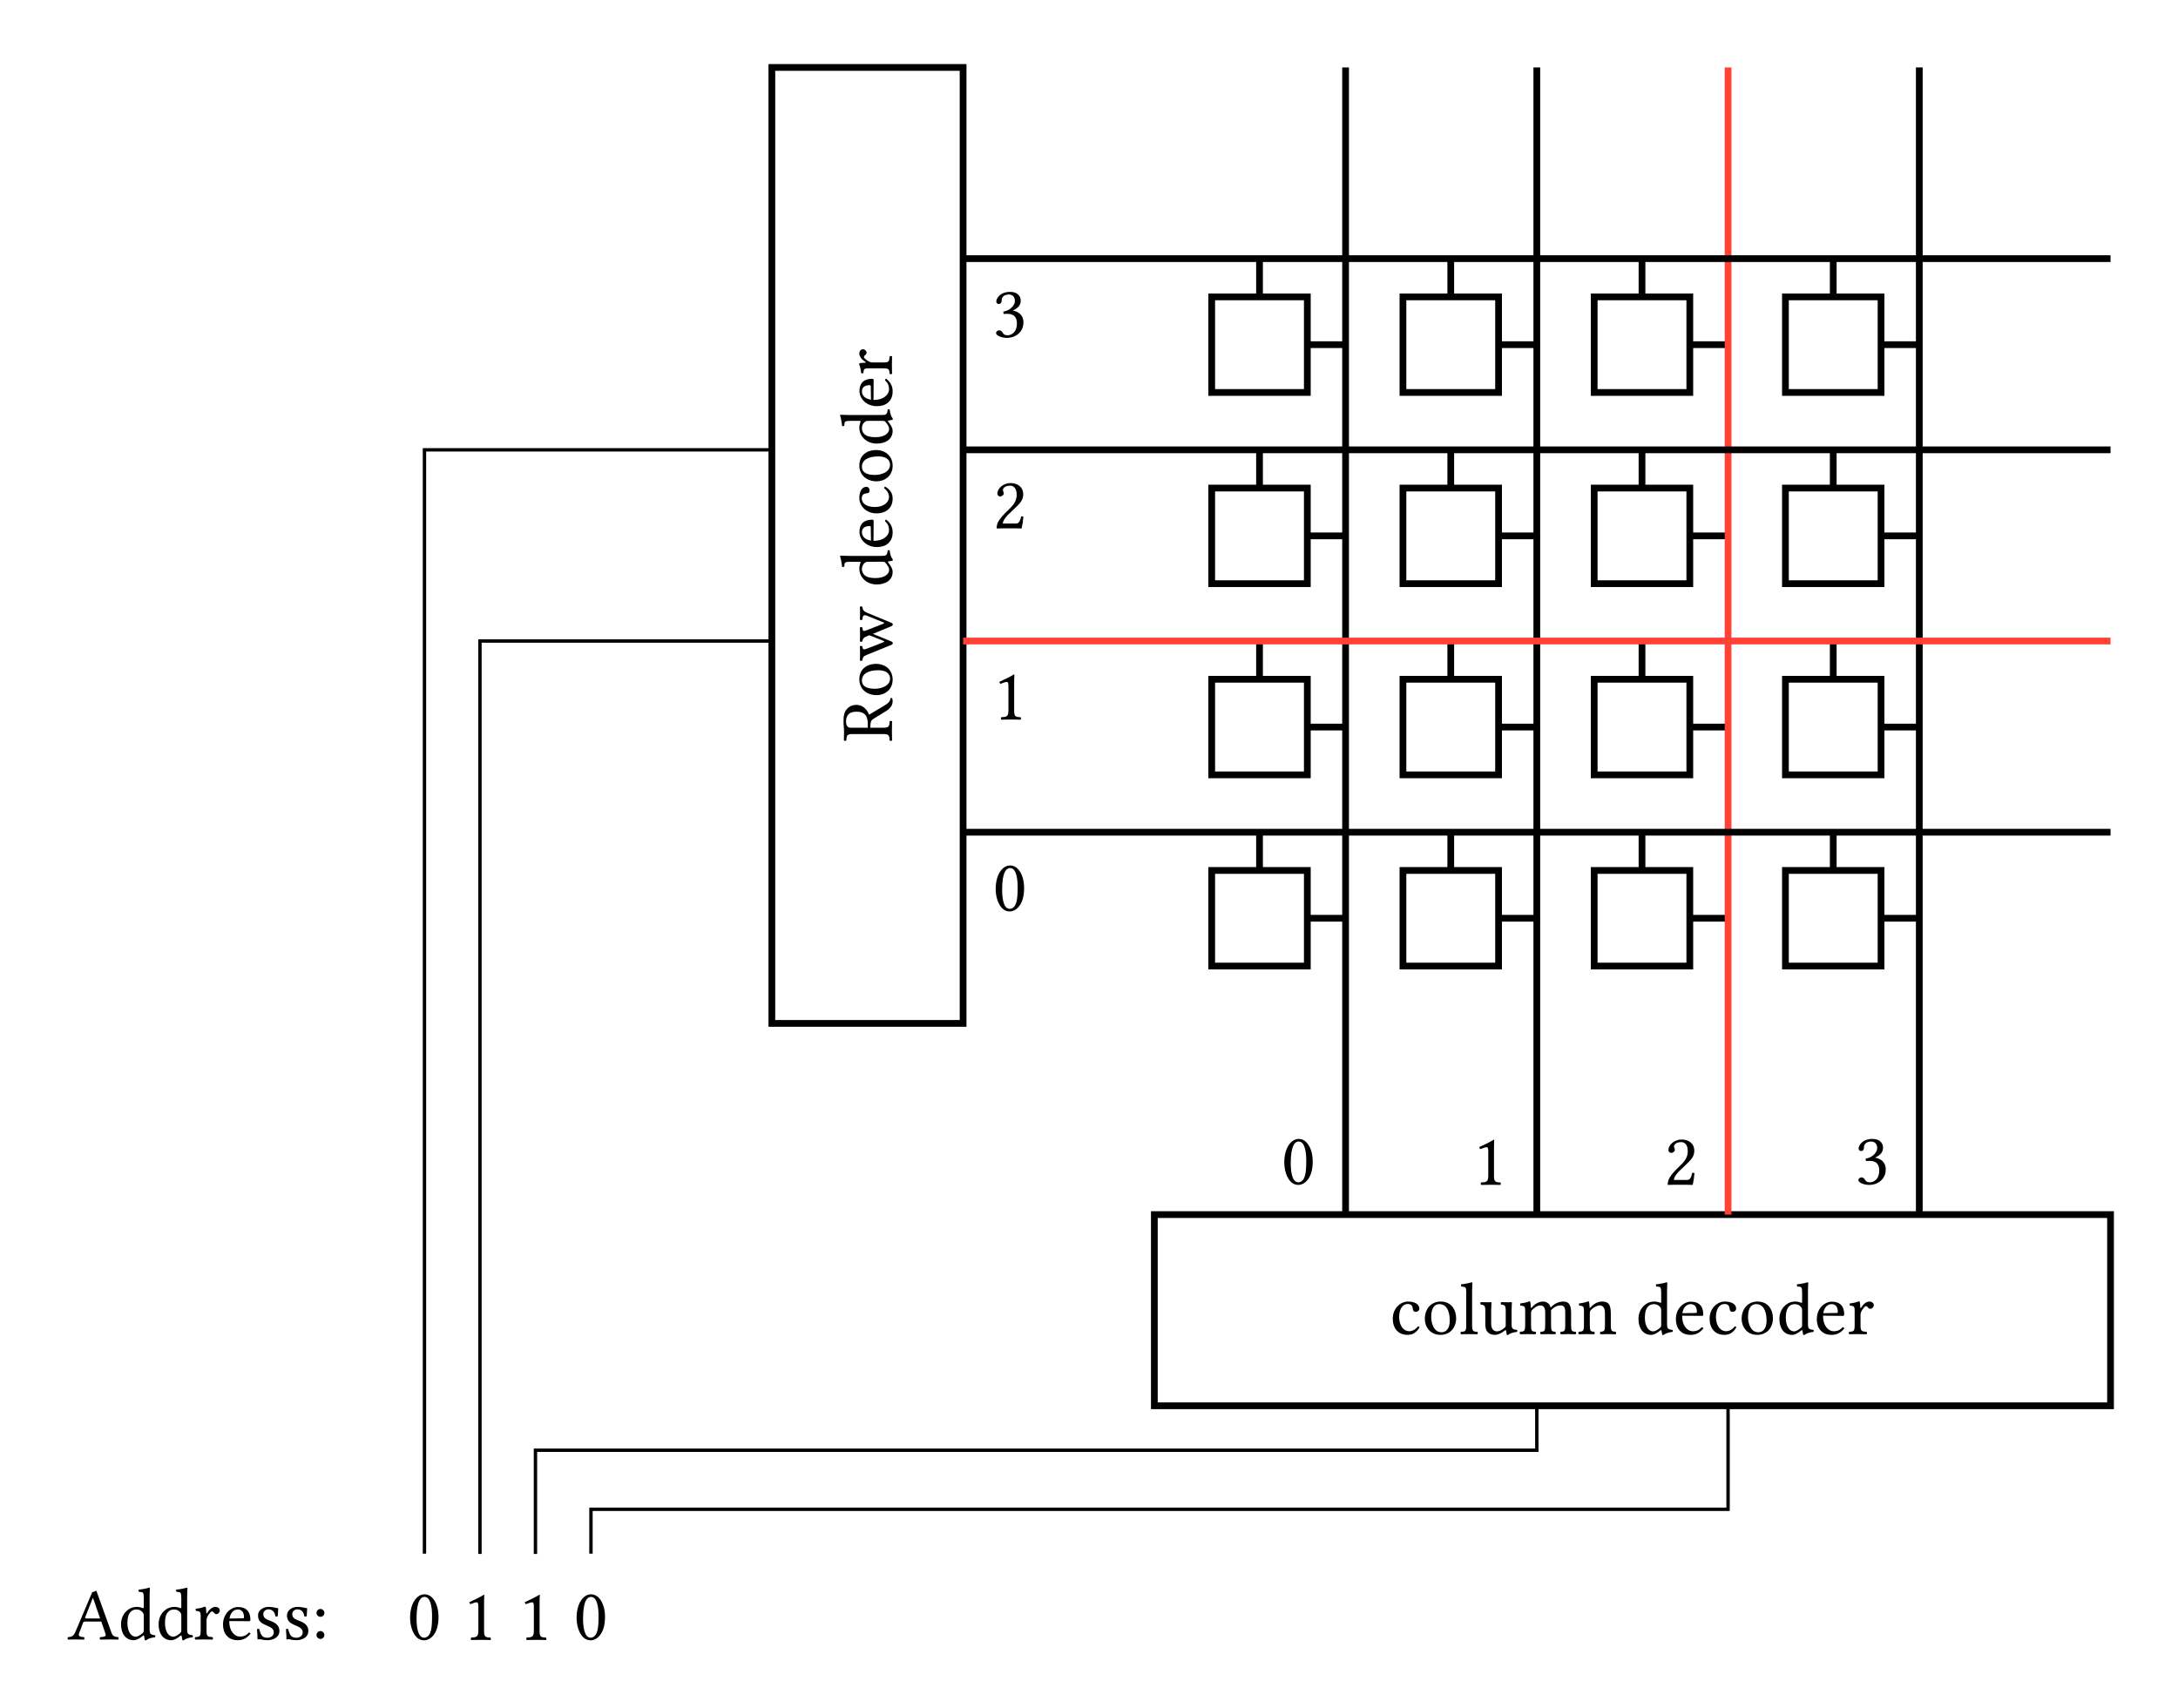 <svg class="typst-doc" viewBox="0 0 322.836 253.212" width="322.836" height="253.212" xmlns="http://www.w3.org/2000/svg" xmlns:xlink="http://www.w3.org/1999/xlink"><defs><clipPath id="c0"><rect width="322.836" height="253.212"/></clipPath></defs><g transform="translate(0,0)"><rect width="322.836" height="253.212" fill="white"/><g clip-path="url(#c0)">
    <path class="typst-shape" fill="#ffffff" fill-rule="nonzero" d="M 0 0v 253.212 h 322.836 v -253.212 Z "/>
    <g>
        <g class="typst-group" transform="matrix(1 0 0 1 10 10)">
            <g>
                <path class="typst-shape" fill="none" stroke="#000000" stroke-width="1" stroke-linecap="butt" stroke-linejoin="miter" stroke-miterlimit="4" transform="matrix(1 0 0 1 169.607 119.055)" d="M 0 0v 14.173 h 14.173 v -14.173 h -14.173 Z "/>
                <path class="typst-shape" fill="none" stroke="#000000" stroke-width="1" stroke-linecap="butt" stroke-linejoin="miter" stroke-miterlimit="4" transform="matrix(1 0 0 1 176.694 113.386)" d="M 0 0m 0 5.669 v -5.669 "/>
                <path class="typst-shape" fill="none" stroke="#000000" stroke-width="1" stroke-linecap="butt" stroke-linejoin="miter" stroke-miterlimit="4" transform="matrix(1 0 0 1 183.78 126.142)" d="M 0 0h 5.669 "/>
                <path class="typst-shape" fill="none" stroke="#000000" stroke-width="1" stroke-linecap="butt" stroke-linejoin="miter" stroke-miterlimit="4" transform="matrix(1 0 0 1 169.607 90.709)" d="M 0 0v 14.173 h 14.173 v -14.173 h -14.173 Z "/>
                <path class="typst-shape" fill="none" stroke="#000000" stroke-width="1" stroke-linecap="butt" stroke-linejoin="miter" stroke-miterlimit="4" transform="matrix(1 0 0 1 176.694 85.039)" d="M 0 0m 0 5.669 v -5.669 "/>
                <path class="typst-shape" fill="none" stroke="#000000" stroke-width="1" stroke-linecap="butt" stroke-linejoin="miter" stroke-miterlimit="4" transform="matrix(1 0 0 1 183.78 97.795)" d="M 0 0h 5.669 "/>
                <path class="typst-shape" fill="none" stroke="#000000" stroke-width="1" stroke-linecap="butt" stroke-linejoin="miter" stroke-miterlimit="4" transform="matrix(1 0 0 1 169.607 62.362)" d="M 0 0v 14.173 h 14.173 v -14.173 h -14.173 Z "/>
                <path class="typst-shape" fill="none" stroke="#000000" stroke-width="1" stroke-linecap="butt" stroke-linejoin="miter" stroke-miterlimit="4" transform="matrix(1 0 0 1 176.694 56.693)" d="M 0 0m 0 5.669 v -5.669 "/>
                <path class="typst-shape" fill="none" stroke="#000000" stroke-width="1" stroke-linecap="butt" stroke-linejoin="miter" stroke-miterlimit="4" transform="matrix(1 0 0 1 183.78 69.449)" d="M 0 0h 5.669 "/>
                <path class="typst-shape" fill="none" stroke="#000000" stroke-width="1" stroke-linecap="butt" stroke-linejoin="miter" stroke-miterlimit="4" transform="matrix(1 0 0 1 169.607 34.016)" d="M 0 0v 14.173 h 14.173 v -14.173 h -14.173 Z "/>
                <path class="typst-shape" fill="none" stroke="#000000" stroke-width="1" stroke-linecap="butt" stroke-linejoin="miter" stroke-miterlimit="4" transform="matrix(1 0 0 1 176.694 28.346)" d="M 0 0m 0 5.669 v -5.669 "/>
                <path class="typst-shape" fill="none" stroke="#000000" stroke-width="1" stroke-linecap="butt" stroke-linejoin="miter" stroke-miterlimit="4" transform="matrix(1 0 0 1 183.78 41.102)" d="M 0 0h 5.669 "/>
                <path class="typst-shape" fill="none" stroke="#000000" stroke-width="1" stroke-linecap="butt" stroke-linejoin="miter" stroke-miterlimit="4" transform="matrix(1 0 0 1 197.954 119.055)" d="M 0 0v 14.173 h 14.173 v -14.173 h -14.173 Z "/>
                <path class="typst-shape" fill="none" stroke="#000000" stroke-width="1" stroke-linecap="butt" stroke-linejoin="miter" stroke-miterlimit="4" transform="matrix(1 0 0 1 205.04 113.386)" d="M 0 0m 0 5.669 v -5.669 "/>
                <path class="typst-shape" fill="none" stroke="#000000" stroke-width="1" stroke-linecap="butt" stroke-linejoin="miter" stroke-miterlimit="4" transform="matrix(1 0 0 1 212.127 126.142)" d="M 0 0h 5.669 "/>
                <path class="typst-shape" fill="none" stroke="#000000" stroke-width="1" stroke-linecap="butt" stroke-linejoin="miter" stroke-miterlimit="4" transform="matrix(1 0 0 1 197.954 90.709)" d="M 0 0v 14.173 h 14.173 v -14.173 h -14.173 Z "/>
                <path class="typst-shape" fill="none" stroke="#000000" stroke-width="1" stroke-linecap="butt" stroke-linejoin="miter" stroke-miterlimit="4" transform="matrix(1 0 0 1 205.04 85.039)" d="M 0 0m 0 5.669 v -5.669 "/>
                <path class="typst-shape" fill="none" stroke="#000000" stroke-width="1" stroke-linecap="butt" stroke-linejoin="miter" stroke-miterlimit="4" transform="matrix(1 0 0 1 212.127 97.795)" d="M 0 0h 5.669 "/>
                <path class="typst-shape" fill="none" stroke="#000000" stroke-width="1" stroke-linecap="butt" stroke-linejoin="miter" stroke-miterlimit="4" transform="matrix(1 0 0 1 197.954 62.362)" d="M 0 0v 14.173 h 14.173 v -14.173 h -14.173 Z "/>
                <path class="typst-shape" fill="none" stroke="#000000" stroke-width="1" stroke-linecap="butt" stroke-linejoin="miter" stroke-miterlimit="4" transform="matrix(1 0 0 1 205.04 56.693)" d="M 0 0m 0 5.669 v -5.669 "/>
                <path class="typst-shape" fill="none" stroke="#000000" stroke-width="1" stroke-linecap="butt" stroke-linejoin="miter" stroke-miterlimit="4" transform="matrix(1 0 0 1 212.127 69.449)" d="M 0 0h 5.669 "/>
                <path class="typst-shape" fill="none" stroke="#000000" stroke-width="1" stroke-linecap="butt" stroke-linejoin="miter" stroke-miterlimit="4" transform="matrix(1 0 0 1 197.954 34.016)" d="M 0 0v 14.173 h 14.173 v -14.173 h -14.173 Z "/>
                <path class="typst-shape" fill="none" stroke="#000000" stroke-width="1" stroke-linecap="butt" stroke-linejoin="miter" stroke-miterlimit="4" transform="matrix(1 0 0 1 205.04 28.346)" d="M 0 0m 0 5.669 v -5.669 "/>
                <path class="typst-shape" fill="none" stroke="#000000" stroke-width="1" stroke-linecap="butt" stroke-linejoin="miter" stroke-miterlimit="4" transform="matrix(1 0 0 1 212.127 41.102)" d="M 0 0h 5.669 "/>
                <path class="typst-shape" fill="none" stroke="#000000" stroke-width="1" stroke-linecap="butt" stroke-linejoin="miter" stroke-miterlimit="4" transform="matrix(1 0 0 1 226.3 119.055)" d="M 0 0v 14.173 h 14.173 v -14.173 h -14.173 Z "/>
                <path class="typst-shape" fill="none" stroke="#000000" stroke-width="1" stroke-linecap="butt" stroke-linejoin="miter" stroke-miterlimit="4" transform="matrix(1 0 0 1 233.387 113.386)" d="M 0 0m 0 5.669 v -5.669 "/>
                <path class="typst-shape" fill="none" stroke="#000000" stroke-width="1" stroke-linecap="butt" stroke-linejoin="miter" stroke-miterlimit="4" transform="matrix(1 0 0 1 240.473 126.142)" d="M 0 0h 5.669 "/>
                <path class="typst-shape" fill="none" stroke="#000000" stroke-width="1" stroke-linecap="butt" stroke-linejoin="miter" stroke-miterlimit="4" transform="matrix(1 0 0 1 226.3 90.709)" d="M 0 0v 14.173 h 14.173 v -14.173 h -14.173 Z "/>
                <path class="typst-shape" fill="none" stroke="#000000" stroke-width="1" stroke-linecap="butt" stroke-linejoin="miter" stroke-miterlimit="4" transform="matrix(1 0 0 1 233.387 85.039)" d="M 0 0m 0 5.669 v -5.669 "/>
                <path class="typst-shape" fill="none" stroke="#000000" stroke-width="1" stroke-linecap="butt" stroke-linejoin="miter" stroke-miterlimit="4" transform="matrix(1 0 0 1 240.473 97.795)" d="M 0 0h 5.669 "/>
                <path class="typst-shape" fill="none" stroke="#000000" stroke-width="1" stroke-linecap="butt" stroke-linejoin="miter" stroke-miterlimit="4" transform="matrix(1 0 0 1 226.3 62.362)" d="M 0 0v 14.173 h 14.173 v -14.173 h -14.173 Z "/>
                <path class="typst-shape" fill="none" stroke="#000000" stroke-width="1" stroke-linecap="butt" stroke-linejoin="miter" stroke-miterlimit="4" transform="matrix(1 0 0 1 233.387 56.693)" d="M 0 0m 0 5.669 v -5.669 "/>
                <path class="typst-shape" fill="none" stroke="#000000" stroke-width="1" stroke-linecap="butt" stroke-linejoin="miter" stroke-miterlimit="4" transform="matrix(1 0 0 1 240.473 69.449)" d="M 0 0h 5.669 "/>
                <path class="typst-shape" fill="none" stroke="#000000" stroke-width="1" stroke-linecap="butt" stroke-linejoin="miter" stroke-miterlimit="4" transform="matrix(1 0 0 1 226.3 34.016)" d="M 0 0v 14.173 h 14.173 v -14.173 h -14.173 Z "/>
                <path class="typst-shape" fill="none" stroke="#000000" stroke-width="1" stroke-linecap="butt" stroke-linejoin="miter" stroke-miterlimit="4" transform="matrix(1 0 0 1 233.387 28.346)" d="M 0 0m 0 5.669 v -5.669 "/>
                <path class="typst-shape" fill="none" stroke="#000000" stroke-width="1" stroke-linecap="butt" stroke-linejoin="miter" stroke-miterlimit="4" transform="matrix(1 0 0 1 240.473 41.102)" d="M 0 0h 5.669 "/>
                <path class="typst-shape" fill="none" stroke="#000000" stroke-width="1" stroke-linecap="butt" stroke-linejoin="miter" stroke-miterlimit="4" transform="matrix(1 0 0 1 254.647 119.055)" d="M 0 0v 14.173 h 14.173 v -14.173 h -14.173 Z "/>
                <path class="typst-shape" fill="none" stroke="#000000" stroke-width="1" stroke-linecap="butt" stroke-linejoin="miter" stroke-miterlimit="4" transform="matrix(1 0 0 1 261.733 113.386)" d="M 0 0m 0 5.669 v -5.669 "/>
                <path class="typst-shape" fill="none" stroke="#000000" stroke-width="1" stroke-linecap="butt" stroke-linejoin="miter" stroke-miterlimit="4" transform="matrix(1 0 0 1 268.82 126.142)" d="M 0 0h 5.669 "/>
                <path class="typst-shape" fill="none" stroke="#000000" stroke-width="1" stroke-linecap="butt" stroke-linejoin="miter" stroke-miterlimit="4" transform="matrix(1 0 0 1 254.647 90.709)" d="M 0 0v 14.173 h 14.173 v -14.173 h -14.173 Z "/>
                <path class="typst-shape" fill="none" stroke="#000000" stroke-width="1" stroke-linecap="butt" stroke-linejoin="miter" stroke-miterlimit="4" transform="matrix(1 0 0 1 261.733 85.039)" d="M 0 0m 0 5.669 v -5.669 "/>
                <path class="typst-shape" fill="none" stroke="#000000" stroke-width="1" stroke-linecap="butt" stroke-linejoin="miter" stroke-miterlimit="4" transform="matrix(1 0 0 1 268.82 97.795)" d="M 0 0h 5.669 "/>
                <path class="typst-shape" fill="none" stroke="#000000" stroke-width="1" stroke-linecap="butt" stroke-linejoin="miter" stroke-miterlimit="4" transform="matrix(1 0 0 1 254.647 62.362)" d="M 0 0v 14.173 h 14.173 v -14.173 h -14.173 Z "/>
                <path class="typst-shape" fill="none" stroke="#000000" stroke-width="1" stroke-linecap="butt" stroke-linejoin="miter" stroke-miterlimit="4" transform="matrix(1 0 0 1 261.733 56.693)" d="M 0 0m 0 5.669 v -5.669 "/>
                <path class="typst-shape" fill="none" stroke="#000000" stroke-width="1" stroke-linecap="butt" stroke-linejoin="miter" stroke-miterlimit="4" transform="matrix(1 0 0 1 268.82 69.449)" d="M 0 0h 5.669 "/>
                <path class="typst-shape" fill="none" stroke="#000000" stroke-width="1" stroke-linecap="butt" stroke-linejoin="miter" stroke-miterlimit="4" transform="matrix(1 0 0 1 254.647 34.016)" d="M 0 0v 14.173 h 14.173 v -14.173 h -14.173 Z "/>
                <path class="typst-shape" fill="none" stroke="#000000" stroke-width="1" stroke-linecap="butt" stroke-linejoin="miter" stroke-miterlimit="4" transform="matrix(1 0 0 1 261.733 28.346)" d="M 0 0m 0 5.669 v -5.669 "/>
                <path class="typst-shape" fill="none" stroke="#000000" stroke-width="1" stroke-linecap="butt" stroke-linejoin="miter" stroke-miterlimit="4" transform="matrix(1 0 0 1 268.82 41.102)" d="M 0 0h 5.669 "/>
                <path class="typst-shape" fill="none" stroke="#000000" stroke-width="1" stroke-linecap="butt" stroke-linejoin="miter" stroke-miterlimit="4" transform="matrix(1 0 0 1 104.41 0)" d="M 0 0v 141.732 h 28.346 v -141.732 h -28.346 Z "/>
                <path class="typst-shape" fill="none" transform="matrix(1 0 0 1 89.406 67.176)" d="M 0 0h 58.355 v 7.381 h -58.355 v -7.381 Z "/>
                <g class="typst-group">
                    <g>
                        <g class="typst-group" transform="matrix(1 0 0 1 89.406 67.176)">
                            <g>
                                <g class="typst-group">
                                    <g>
                                        <g class="typst-text" transform="matrix(0 -1 -1 -0 32.797 32.797)">
                                            <use xlink:href="#gC0188D73009DEDD8ECE0A9DE9FA2FA69" x="0" y="0" fill="#000000" fill-rule="nonzero"/>
                                            <use xlink:href="#g66D0680995F6D40CB43E12FC7F31A81F" x="6.457" y="0" fill="#000000" fill-rule="nonzero"/>
                                            <use xlink:href="#g86DAE9CF607985B55240AF1132894688" x="11.924" y="0" fill="#000000" fill-rule="nonzero"/>
                                            <use xlink:href="#gC53CE57BC4F3EC7A234BD6B1BF69C202" x="22.891" y="0" fill="#000000" fill-rule="nonzero"/>
                                            <use xlink:href="#g79B0FD2D9C5D5481CDEFEB6A758D74D8" x="28.457" y="0" fill="#000000" fill-rule="nonzero"/>
                                            <use xlink:href="#g41C1D27F2F4EE206A1584705B3B44FA1" x="33.451" y="0" fill="#000000" fill-rule="nonzero"/>
                                            <use xlink:href="#g66D0680995F6D40CB43E12FC7F31A81F" x="38.159" y="0" fill="#000000" fill-rule="nonzero"/>
                                            <use xlink:href="#gC53CE57BC4F3EC7A234BD6B1BF69C202" x="43.78" y="0" fill="#000000" fill-rule="nonzero"/>
                                            <use xlink:href="#g79B0FD2D9C5D5481CDEFEB6A758D74D8" x="49.346" y="0" fill="#000000" fill-rule="nonzero"/>
                                            <use xlink:href="#g66E68C32478C9CECD9B6B56A8141862D" x="54.263" y="0" fill="#000000" fill-rule="nonzero"/>
                                        </g>
                                    </g>
                                </g>
                            </g>
                        </g>
                    </g>
                </g>
                <path class="typst-shape" fill="none" stroke="#000000" stroke-width="1" stroke-linecap="butt" stroke-linejoin="miter" stroke-miterlimit="4" transform="matrix(1 0 0 1 161.103 170.079)" d="M 0 0v 28.346 h 141.732 v -28.346 h -141.732 Z "/>
                <path class="typst-shape" fill="none" transform="matrix(1 0 0 1 196.038 180.561)" d="M 0 0h 71.863 v 7.381 h -71.863 v -7.381 Z "/>
                <g class="typst-group">
                    <g>
                        <g class="typst-group" transform="matrix(1 0 0 1 196.038 180.561)">
                            <g>
                                <g class="typst-text" transform="matrix(1 0 0 -1 0 7.238)">
                                    <use xlink:href="#g41C1D27F2F4EE206A1584705B3B44FA1" x="0" y="0" fill="#000000" fill-rule="nonzero"/>
                                    <use xlink:href="#g66D0680995F6D40CB43E12FC7F31A81F" x="4.708" y="0" fill="#000000" fill-rule="nonzero"/>
                                    <use xlink:href="#gC8ED640A19A73C8E6072F0EB3DCB2A9D" x="10.252" y="0" fill="#000000" fill-rule="nonzero"/>
                                    <use xlink:href="#g2D45FAAF223E847E72F3148B42335D34" x="13.156" y="0" fill="#000000" fill-rule="nonzero"/>
                                    <use xlink:href="#g24E98D3D1D6F9D7AC6285AF81DB97341" x="18.997" y="0" fill="#000000" fill-rule="nonzero"/>
                                    <use xlink:href="#gEA95B350E11EE46B9C3BCBC0AE87B439" x="27.687" y="0" fill="#000000" fill-rule="nonzero"/>
                                    <use xlink:href="#gC53CE57BC4F3EC7A234BD6B1BF69C202" x="36.399" y="0" fill="#000000" fill-rule="nonzero"/>
                                    <use xlink:href="#g79B0FD2D9C5D5481CDEFEB6A758D74D8" x="41.965" y="0" fill="#000000" fill-rule="nonzero"/>
                                    <use xlink:href="#g41C1D27F2F4EE206A1584705B3B44FA1" x="46.959" y="0" fill="#000000" fill-rule="nonzero"/>
                                    <use xlink:href="#g66D0680995F6D40CB43E12FC7F31A81F" x="51.667" y="0" fill="#000000" fill-rule="nonzero"/>
                                    <use xlink:href="#gC53CE57BC4F3EC7A234BD6B1BF69C202" x="57.288" y="0" fill="#000000" fill-rule="nonzero"/>
                                    <use xlink:href="#g79B0FD2D9C5D5481CDEFEB6A758D74D8" x="62.854" y="0" fill="#000000" fill-rule="nonzero"/>
                                    <use xlink:href="#g66E68C32478C9CECD9B6B56A8141862D" x="67.771" y="0" fill="#000000" fill-rule="nonzero"/>
                                </g>
                            </g>
                        </g>
                    </g>
                </g>
                <path class="typst-shape" fill="none" stroke="#000000" stroke-width="1" stroke-linecap="butt" stroke-linejoin="miter" stroke-miterlimit="4" transform="matrix(1 0 0 1 189.45 0)" d="M 0 0m 0 170.079 v -170.079 "/>
                <path class="typst-shape" fill="none" transform="matrix(1 0 0 1 175.535 153.931)" d="M 0 0h 13.915 v 16.148 h -13.915 v -16.148 Z "/>
                <g class="typst-group">
                    <g>
                        <g class="typst-group" transform="matrix(1 0 0 1 175.535 153.931)">
                            <g>
                                <g class="typst-text" transform="matrix(1 0 0 -1 4.4 11.638)">
                                    <use xlink:href="#gC4E63A48D59F860ED349D2ED1E46469E" x="0" y="0" fill="#000000" fill-rule="nonzero"/>
                                </g>
                            </g>
                        </g>
                    </g>
                </g>
                <path class="typst-shape" fill="none" stroke="#000000" stroke-width="1" stroke-linecap="butt" stroke-linejoin="miter" stroke-miterlimit="4" transform="matrix(1 0 0 1 217.796 0)" d="M 0 0m 0 170.079 v -170.079 "/>
                <path class="typst-shape" fill="none" transform="matrix(1 0 0 1 203.881 154.019)" d="M 0 0h 13.915 v 16.06 h -13.915 v -16.06 Z "/>
                <g class="typst-group">
                    <g>
                        <g class="typst-group" transform="matrix(1 0 0 1 203.881 154.019)">
                            <g>
                                <g class="typst-text" transform="matrix(1 0 0 -1 4.4 11.638)">
                                    <use xlink:href="#g4ED52059AFEB3833B69B48A88D217B80" x="0" y="0" fill="#000000" fill-rule="nonzero"/>
                                </g>
                            </g>
                        </g>
                    </g>
                </g>
                <path class="typst-shape" fill="none" stroke="#ff4136" stroke-width="1" stroke-linecap="butt" stroke-linejoin="miter" stroke-miterlimit="4" transform="matrix(1 0 0 1 246.143 0)" d="M 0 0m 0 170.079 v -170.079 "/>
                <path class="typst-shape" fill="none" transform="matrix(1 0 0 1 232.228 154.019)" d="M 0 0h 13.915 v 16.06 h -13.915 v -16.06 Z "/>
                <g class="typst-group">
                    <g>
                        <g class="typst-group" transform="matrix(1 0 0 1 232.228 154.019)">
                            <g>
                                <g class="typst-text" transform="matrix(1 0 0 -1 4.4 11.638)">
                                    <use xlink:href="#g34B3024E5BD2C9ECB673AF2D0C16085B" x="0" y="0" fill="#000000" fill-rule="nonzero"/>
                                </g>
                            </g>
                        </g>
                    </g>
                </g>
                <path class="typst-shape" fill="none" stroke="#000000" stroke-width="1" stroke-linecap="butt" stroke-linejoin="miter" stroke-miterlimit="4" transform="matrix(1 0 0 1 274.489 0)" d="M 0 0m 0 170.079 v -170.079 "/>
                <path class="typst-shape" fill="none" transform="matrix(1 0 0 1 260.574 153.931)" d="M 0 0h 13.915 v 16.148 h -13.915 v -16.148 Z "/>
                <g class="typst-group">
                    <g>
                        <g class="typst-group" transform="matrix(1 0 0 1 260.574 153.931)">
                            <g>
                                <g class="typst-text" transform="matrix(1 0 0 -1 4.4 11.638)">
                                    <use xlink:href="#g53F5EE13098B6364A259233FA03BB6F6" x="0" y="0" fill="#000000" fill-rule="nonzero"/>
                                </g>
                            </g>
                        </g>
                    </g>
                </g>
                <path class="typst-shape" fill="none" stroke="#000000" stroke-width="1" stroke-linecap="butt" stroke-linejoin="miter" stroke-miterlimit="4" transform="matrix(1 0 0 1 132.757 113.386)" d="M 0 0h 170.079 "/>
                <path class="typst-shape" fill="none" transform="matrix(1 0 0 1 132.757 113.386)" d="M 0 0h 13.915 v 16.148 h -13.915 v -16.148 Z "/>
                <g class="typst-group">
                    <g>
                        <g class="typst-group" transform="matrix(1 0 0 1 132.757 113.386)">
                            <g>
                                <g class="typst-text" transform="matrix(1 0 0 -1 4.4 11.638)">
                                    <use xlink:href="#gC4E63A48D59F860ED349D2ED1E46469E" x="0" y="0" fill="#000000" fill-rule="nonzero"/>
                                </g>
                            </g>
                        </g>
                    </g>
                </g>
                <path class="typst-shape" fill="none" stroke="#ff4136" stroke-width="1" stroke-linecap="butt" stroke-linejoin="miter" stroke-miterlimit="4" transform="matrix(1 0 0 1 132.757 85.039)" d="M 0 0h 170.079 "/>
                <path class="typst-shape" fill="none" transform="matrix(1 0 0 1 132.757 85.039)" d="M 0 0h 13.915 v 16.06 h -13.915 v -16.06 Z "/>
                <g class="typst-group">
                    <g>
                        <g class="typst-group" transform="matrix(1 0 0 1 132.757 85.039)">
                            <g>
                                <g class="typst-text" transform="matrix(1 0 0 -1 4.4 11.638)">
                                    <use xlink:href="#g4ED52059AFEB3833B69B48A88D217B80" x="0" y="0" fill="#000000" fill-rule="nonzero"/>
                                </g>
                            </g>
                        </g>
                    </g>
                </g>
                <path class="typst-shape" fill="none" stroke="#000000" stroke-width="1" stroke-linecap="butt" stroke-linejoin="miter" stroke-miterlimit="4" transform="matrix(1 0 0 1 132.757 56.693)" d="M 0 0h 170.079 "/>
                <path class="typst-shape" fill="none" transform="matrix(1 0 0 1 132.757 56.693)" d="M 0 0h 13.915 v 16.06 h -13.915 v -16.06 Z "/>
                <g class="typst-group">
                    <g>
                        <g class="typst-group" transform="matrix(1 0 0 1 132.757 56.693)">
                            <g>
                                <g class="typst-text" transform="matrix(1 0 0 -1 4.4 11.638)">
                                    <use xlink:href="#g34B3024E5BD2C9ECB673AF2D0C16085B" x="0" y="0" fill="#000000" fill-rule="nonzero"/>
                                </g>
                            </g>
                        </g>
                    </g>
                </g>
                <path class="typst-shape" fill="none" stroke="#000000" stroke-width="1" stroke-linecap="butt" stroke-linejoin="miter" stroke-miterlimit="4" transform="matrix(1 0 0 1 132.757 28.346)" d="M 0 0h 170.079 "/>
                <path class="typst-shape" fill="none" transform="matrix(1 0 0 1 132.757 28.346)" d="M 0 0h 13.915 v 16.148 h -13.915 v -16.148 Z "/>
                <g class="typst-group">
                    <g>
                        <g class="typst-group" transform="matrix(1 0 0 1 132.757 28.346)">
                            <g>
                                <g class="typst-text" transform="matrix(1 0 0 -1 4.4 11.638)">
                                    <use xlink:href="#g53F5EE13098B6364A259233FA03BB6F6" x="0" y="0" fill="#000000" fill-rule="nonzero"/>
                                </g>
                            </g>
                        </g>
                    </g>
                </g>
                <path class="typst-shape" fill="none" transform="matrix(1 0 0 1 0 220.331)" d="M 0 0h 38.742 v 12.881 h -38.742 v -12.881 Z "/>
                <g class="typst-group">
                    <g>
                        <g class="typst-group" transform="matrix(1 0 0 1 -0 220.331)">
                            <g>
                                <g class="typst-text" transform="matrix(1 0 0 -1 0 12.738)">
                                    <use xlink:href="#g3CA771E4D48DCA8BC4FB79FD124078FF" x="0" y="0" fill="#000000" fill-rule="nonzero"/>
                                    <use xlink:href="#gC53CE57BC4F3EC7A234BD6B1BF69C202" x="7.513" y="0" fill="#000000" fill-rule="nonzero"/>
                                    <use xlink:href="#gC53CE57BC4F3EC7A234BD6B1BF69C202" x="13.079" y="0" fill="#000000" fill-rule="nonzero"/>
                                    <use xlink:href="#g66E68C32478C9CECD9B6B56A8141862D" x="18.645" y="0" fill="#000000" fill-rule="nonzero"/>
                                    <use xlink:href="#g79B0FD2D9C5D5481CDEFEB6A758D74D8" x="22.649" y="0" fill="#000000" fill-rule="nonzero"/>
                                    <use xlink:href="#gA42E45CAA403AF50E01E63B3AF84413D" x="27.566" y="0" fill="#000000" fill-rule="nonzero"/>
                                    <use xlink:href="#gA42E45CAA403AF50E01E63B3AF84413D" x="31.856" y="0" fill="#000000" fill-rule="nonzero"/>
                                    <use xlink:href="#gCD89E132BD1AECEF31DF330C1657E320" x="36.146" y="0" fill="#000000" fill-rule="nonzero"/>
                                </g>
                            </g>
                        </g>
                    </g>
                </g>
                <path class="typst-shape" fill="none" transform="matrix(1 0 0 1 50.358 220.348)" d="M 0 0h 5.115 v 12.848 h -5.115 v -12.848 Z "/>
                <g class="typst-group">
                    <g>
                        <g class="typst-group" transform="matrix(1 0 0 1 50.358 220.348)">
                            <g>
                                <g class="typst-text" transform="matrix(1 0 0 -1 0 12.738)">
                                    <use xlink:href="#gC4E63A48D59F860ED349D2ED1E46469E" x="0" y="0" fill="#000000" fill-rule="nonzero"/>
                                </g>
                            </g>
                        </g>
                    </g>
                </g>
                <path class="typst-shape" fill="none" transform="matrix(1 0 0 1 58.585 220.392)" d="M 0 0h 5.115 v 12.76 h -5.115 v -12.76 Z "/>
                <g class="typst-group">
                    <g>
                        <g class="typst-group" transform="matrix(1 0 0 1 58.585 220.392)">
                            <g>
                                <g class="typst-text" transform="matrix(1 0 0 -1 0 12.738)">
                                    <use xlink:href="#g4ED52059AFEB3833B69B48A88D217B80" x="0" y="0" fill="#000000" fill-rule="nonzero"/>
                                </g>
                            </g>
                        </g>
                    </g>
                </g>
                <path class="typst-shape" fill="none" transform="matrix(1 0 0 1 66.811 220.392)" d="M 0 0h 5.115 v 12.76 h -5.115 v -12.76 Z "/>
                <g class="typst-group">
                    <g>
                        <g class="typst-group" transform="matrix(1 0 0 1 66.811 220.392)">
                            <g>
                                <g class="typst-text" transform="matrix(1 0 0 -1 0 12.738)">
                                    <use xlink:href="#g4ED52059AFEB3833B69B48A88D217B80" x="0" y="0" fill="#000000" fill-rule="nonzero"/>
                                </g>
                            </g>
                        </g>
                    </g>
                </g>
                <path class="typst-shape" fill="none" transform="matrix(1 0 0 1 75.038 220.348)" d="M 0 0h 5.115 v 12.848 h -5.115 v -12.848 Z "/>
                <g class="typst-group">
                    <g>
                        <g class="typst-group" transform="matrix(1 0 0 1 75.038 220.348)">
                            <g>
                                <g class="typst-text" transform="matrix(1 0 0 -1 0 12.738)">
                                    <use xlink:href="#gC4E63A48D59F860ED349D2ED1E46469E" x="0" y="0" fill="#000000" fill-rule="nonzero"/>
                                </g>
                            </g>
                        </g>
                    </g>
                </g>
                <path class="typst-shape" fill="none" stroke="#000000" stroke-width="0.5" stroke-linecap="butt" stroke-linejoin="miter" stroke-miterlimit="4" transform="matrix(1 0 0 1 52.915 56.693)" d="M 0 0m 0 163.655 v -163.655 h 51.495 "/>
                <path class="typst-shape" fill="none" stroke="#000000" stroke-width="0.5" stroke-linecap="butt" stroke-linejoin="miter" stroke-miterlimit="4" transform="matrix(1 0 0 1 61.142 85.039)" d="M 0 0m 0 135.352 v -135.352 h 43.268 "/>
                <path class="typst-shape" fill="none" stroke="#000000" stroke-width="0.5" stroke-linecap="butt" stroke-linejoin="miter" stroke-miterlimit="4" transform="matrix(1 0 0 1 69.369 198.425)" d="M 0 0m 148.427 0 v 6.59 h -148.427 v 15.377 "/>
                <path class="typst-shape" fill="none" stroke="#000000" stroke-width="0.5" stroke-linecap="butt" stroke-linejoin="miter" stroke-miterlimit="4" transform="matrix(1 0 0 1 77.596 198.425)" d="M 0 0m 168.547 0 v 15.346 h -168.547 v 6.577 "/>
            </g>
        </g>
    </g>
    <defs id="glyph">
        <symbol id="gC0188D73009DEDD8ECE0A9DE9FA2FA69" overflow="visible">
            <path d="M 0 0m 2.079 1.342 v 1.859 c 0.924 0 1.133 -0.165 1.287 -0.418 l 1.177 -1.914 c 0.319 -0.517 0.792 -0.979 1.452 -0.979 c 0.165 0 0.352 0.022 0.462 0.077 c 0.044 0.077 0.033 0.176 -0.011 0.264 c -0.495 0 -0.77 0.374 -1.056 0.847 l -1.386 2.31 c 0.473 0.154 1.463 0.726 1.463 1.881 c 0 0.55 -0.187 1.001 -0.583 1.375 c -0.528 0.495 -1.21 0.528 -1.903 0.528 c -0.517 0 -0.979 -0.077 -1.375 -0.077 c -0.385 0 -0.902 0.011 -1.419 0.022 c -0.066 -0.066 -0.066 -0.297 0 -0.363 c 0.77 -0.033 0.957 -0.088 0.957 -1.001 v -4.411 c 0 -0.913 -0.187 -0.968 -0.957 -1.001 c -0.066 -0.066 -0.066 -0.297 0 -0.363 c 0.495 0.011 1.012 0.022 1.43 0.022 c 0.418 0 0.935 -0.011 1.419 -0.022 c 0.066 0.066 0.066 0.297 0 0.363 c -0.77 0.033 -0.957 0.088 -0.957 1.001 Z m 0.913 5.456 c 0.671 0 1.463 -0.242 1.463 -1.54 c 0 -1.375 -0.781 -1.683 -1.848 -1.683 h -0.528 v 2.519 c 0 0.319 0.132 0.704 0.913 0.704 Z "/>
        </symbol>
        <symbol id="g66D0680995F6D40CB43E12FC7F31A81F" overflow="visible">
            <path d="M 0 0m 0.451 2.255 c 0 -1.122 0.748 -2.365 2.31 -2.365 c 0.704 0 1.243 0.253 1.617 0.616 c 0.495 0.484 0.715 1.177 0.715 1.848 c 0 1.144 -0.627 2.475 -2.31 2.475 c -0.726 0 -1.32 -0.297 -1.727 -0.77 c -0.396 -0.473 -0.605 -1.111 -0.605 -1.804 Z m 2.167 2.189 c 0.946 0 1.529 -0.858 1.529 -2.442 c 0 -1.386 -0.715 -1.727 -1.232 -1.727 c -1.144 0 -1.518 1.386 -1.518 2.233 c 0 0.957 0.231 1.936 1.221 1.936 Z "/>
        </symbol>
        <symbol id="g86DAE9CF607985B55240AF1132894688" overflow="visible">
            <path d="M 0 0m 2.233 4.378 c 0.066 0.066 0.066 0.297 0 0.363 c -0.33 -0.011 -0.715 -0.022 -1.111 -0.022 c -0.418 0 -0.715 0.011 -1.001 0.022 c -0.066 -0.066 -0.066 -0.297 0 -0.363 c 0.517 -0.055 0.638 -0.165 0.869 -0.737 l 1.441 -3.553 c 0.066 -0.154 0.154 -0.22 0.264 -0.22 c 0.099 0 0.187 0.066 0.264 0.242 l 1.111 2.706 l 1.133 -2.728 c 0.066 -0.154 0.154 -0.22 0.264 -0.22 c 0.099 0 0.187 0.066 0.253 0.231 l 1.441 3.487 c 0.176 0.451 0.363 0.759 0.924 0.792 c 0.066 0.066 0.066 0.297 0 0.363 c -0.22 -0.011 -0.462 -0.022 -0.792 -0.022 c -0.33 0 -0.792 0.011 -1.122 0.022 c -0.066 -0.066 -0.066 -0.297 0 -0.363 c 0.825 -0.044 0.715 -0.363 0.561 -0.748 l -0.924 -2.288 c -0.11 -0.275 -0.154 -0.275 -0.242 -0.044 l -0.946 2.409 c -0.209 0.517 -0.187 0.627 0.396 0.671 c 0.066 0.066 0.066 0.297 0 0.363 c -0.33 -0.011 -0.77 -0.022 -1.1 -0.022 c -0.275 0 -0.638 0.011 -0.968 0.022 c -0.066 -0.066 -0.066 -0.297 0 -0.363 c 0.517 -0.044 0.649 -0.363 0.847 -0.858 l 0.066 -0.176 l -0.77 -1.947 c -0.143 -0.363 -0.165 -0.374 -0.308 -0.022 l -0.88 2.266 c -0.209 0.528 -0.198 0.704 0.33 0.737 Z "/>
        </symbol>
        <symbol id="gC53CE57BC4F3EC7A234BD6B1BF69C202" overflow="visible">
            <path d="M 0 0m 3.674 0.55 c 0.055 0.044 0.154 0.066 0.165 -0.011 c 0.033 -0.264 0.121 -0.649 0.121 -0.649 c 0.088 -0.033 0.143 -0.022 0.209 0 c 0.242 0.198 0.627 0.363 1.298 0.44 c 0.066 0.066 0.066 0.231 0 0.297 c -0.704 0.055 -0.803 0.264 -0.803 0.803 v 4.983 c 0 0.715 0.044 1.155 0.044 1.155 c 0 0.077 -0.044 0.11 -0.143 0.11 c -0.275 -0.11 -1.1 -0.264 -1.54 -0.297 c -0.022 -0.088 0 -0.264 0.066 -0.33 c 0.033 0 0.066 0 0.099 0 c 0.484 -0.033 0.605 -0.033 0.605 -0.902 v -1.408 c 0 -0.077 -0.022 -0.099 -0.099 -0.099 c -0.044 0 -0.495 0.187 -0.858 0.187 c -0.726 0 -1.21 -0.242 -1.65 -0.66 c -0.473 -0.473 -0.759 -1.122 -0.759 -1.936 c 0 -1.353 0.682 -2.343 1.87 -2.343 c 0.429 0 0.836 0.22 1.375 0.66 Z m 0.121 0.814 c 0 -0.209 -0.022 -0.297 -0.176 -0.429 c -0.407 -0.352 -0.759 -0.528 -1.034 -0.528 c -0.594 0 -1.21 0.649 -1.21 2.024 c 0 0.792 0.154 1.232 0.319 1.463 c 0.341 0.517 0.803 0.55 1.023 0.55 c 0.396 0 0.671 -0.143 0.891 -0.396 c 0.154 -0.176 0.187 -0.253 0.187 -0.594 Z "/>
        </symbol>
        <symbol id="g79B0FD2D9C5D5481CDEFEB6A758D74D8" overflow="visible">
            <path d="M 0 0m 4.246 1.023 c -0.407 -0.418 -0.726 -0.594 -1.364 -0.594 c -0.396 0 -0.858 0.231 -1.199 0.792 c -0.22 0.363 -0.352 0.869 -0.352 1.507 l 2.926 -0.022 c 0.132 0 0.209 0.066 0.209 0.187 c 0 0.924 -0.33 1.914 -1.859 1.914 c -0.957 0 -2.2 -0.913 -2.2 -2.585 c 0 -0.616 0.154 -1.21 0.517 -1.628 c 0.374 -0.44 0.891 -0.704 1.683 -0.704 c 0.836 0 1.43 0.385 1.87 0.957 c -0.033 0.11 -0.099 0.165 -0.231 0.176 Z m -2.882 2.079 c 0.209 1.243 0.979 1.342 1.243 1.342 c 0.418 0 0.913 -0.231 0.913 -1.155 c 0 -0.099 -0.044 -0.154 -0.165 -0.154 Z "/>
        </symbol>
        <symbol id="g41C1D27F2F4EE206A1584705B3B44FA1" overflow="visible">
            <path d="M 0 0m 4.378 1.001 c -0.044 0.099 -0.132 0.143 -0.231 0.154 c -0.374 -0.484 -0.847 -0.726 -1.32 -0.726 c -0.803 0 -1.474 0.814 -1.474 2.101 c 0 1.21 0.528 1.936 1.254 1.936 c 0.649 0 0.737 -0.385 0.781 -0.77 c 0.033 -0.297 0.187 -0.396 0.418 -0.396 c 0.231 0 0.539 0.143 0.539 0.484 c 0 0.605 -0.627 1.045 -1.683 1.045 c -1.089 0 -2.255 -0.979 -2.255 -2.541 c 0 -1.419 0.792 -2.398 2.178 -2.398 c 0.66 0 1.243 0.209 1.793 1.111 Z "/>
        </symbol>
        <symbol id="g66E68C32478C9CECD9B6B56A8141862D" overflow="visible">
            <path d="M 0 0m 1.936 3.938 c -0.022 0.44 -0.033 0.726 -0.088 0.836 c -0.022 0.055 -0.044 0.088 -0.132 0.088 c -0.308 -0.121 -0.594 -0.22 -1.353 -0.319 c -0.022 -0.066 0 -0.242 0.022 -0.308 c 0.594 -0.055 0.715 -0.11 0.715 -0.748 v -2.145 c 0 -0.913 -0.132 -0.957 -0.814 -1.001 c -0.066 -0.066 -0.066 -0.297 0 -0.363 c 0.385 0.011 0.814 0.022 1.254 0.022 c 0.44 0 0.946 -0.011 1.331 -0.022 c 0.066 0.066 0.066 0.297 0 0.363 c -0.77 0.055 -0.902 0.088 -0.902 1.001 v 1.529 c 0 0.286 0.132 0.539 0.264 0.737 c 0.121 0.176 0.374 0.539 0.506 0.539 c 0.099 0 0.198 -0.022 0.286 -0.143 c 0.077 -0.11 0.209 -0.253 0.396 -0.253 c 0.264 0 0.517 0.275 0.517 0.55 c 0 0.209 -0.198 0.528 -0.66 0.528 c -0.517 0 -0.968 -0.484 -1.221 -0.913 c -0.066 -0.121 -0.121 -0.033 -0.121 0.022 Z "/>
        </symbol>
        <symbol id="gC8ED640A19A73C8E6072F0EB3DCB2A9D" overflow="visible">
            <path d="M 0 0m 1.045 1.342 c 0 -0.913 -0.121 -0.968 -0.792 -1.001 c -0.066 -0.066 -0.066 -0.297 0 -0.363 c 0.385 0.011 0.792 0.022 1.232 0.022 c 0.44 0 0.858 -0.011 1.221 -0.022 c 0.066 0.066 0.066 0.297 0 0.363 c -0.671 0.033 -0.792 0.088 -0.792 1.001 v 5.071 c 0 0.715 0.044 1.155 0.044 1.155 c 0 0.077 -0.044 0.11 -0.143 0.11 c -0.275 -0.11 -1.1 -0.264 -1.54 -0.297 c -0.022 -0.088 0 -0.264 0.066 -0.33 c 0.638 -0.044 0.704 -0.077 0.704 -0.902 Z "/>
        </symbol>
        <symbol id="g2D45FAAF223E847E72F3148B42335D34" overflow="visible">
            <path d="M 0 0m 2.387 -0.11 c 0.429 0 0.946 0.22 1.485 0.66 c 0.055 0.044 0.154 0.066 0.165 -0.011 c 0.033 -0.275 0.121 -0.649 0.121 -0.649 c 0.088 -0.033 0.143 -0.022 0.209 0 c 0.242 0.198 0.627 0.363 1.298 0.44 c 0.066 0.066 0.066 0.231 0 0.297 c -0.704 0.055 -0.803 0.264 -0.803 0.803 v 2.112 c 0 0.33 0.044 1.133 0.044 1.133 c 0 0.033 -0.033 0.066 -0.088 0.066 c -0.055 -0.011 -0.22 -0.022 -0.385 -0.022 c -0.352 0 -0.748 0.011 -1.122 0.022 c -0.066 -0.066 -0.066 -0.297 0 -0.363 c 0.539 -0.033 0.682 -0.165 0.682 -0.891 v -2.123 c 0 -0.209 -0.022 -0.297 -0.176 -0.429 c -0.407 -0.352 -0.825 -0.528 -1.1 -0.528 c -0.33 0 -0.88 0.154 -0.88 1.133 v 2.002 c 0 0.33 0.044 1.133 0.044 1.133 c 0 0.033 -0.033 0.066 -0.088 0.066 c -0.055 -0.011 -0.22 -0.022 -0.385 -0.022 c -0.352 0 -0.748 0.011 -1.122 0.022 c -0.066 -0.066 -0.066 -0.297 0 -0.363 c 0.528 -0.044 0.682 -0.165 0.682 -0.88 v -2.112 c 0 -0.759 0.33 -1.496 1.419 -1.496 Z "/>
        </symbol>
        <symbol id="g24E98D3D1D6F9D7AC6285AF81DB97341" overflow="visible">
            <path d="M 0 0m 1.87 3.938 c -0.011 0.33 -0.033 0.726 -0.088 0.836 c -0.022 0.055 -0.044 0.088 -0.132 0.088 c -0.308 -0.121 -0.594 -0.22 -1.353 -0.319 c -0.022 -0.066 0 -0.242 0.022 -0.308 c 0.594 -0.055 0.715 -0.11 0.715 -0.748 v -2.145 c 0 -0.902 -0.143 -0.957 -0.748 -1.001 c -0.066 -0.066 -0.066 -0.297 0 -0.363 c 0.33 0.011 0.748 0.022 1.188 0.022 c 0.44 0 0.781 -0.011 1.111 -0.022 c 0.066 0.066 0.066 0.297 0 0.363 c -0.561 0.055 -0.682 0.099 -0.682 1.001 v 1.804 c 0 0.231 0.099 0.363 0.187 0.462 c 0.44 0.429 0.847 0.649 1.188 0.649 c 0.418 0 0.726 -0.264 0.726 -1.001 v -1.914 c 0 -0.902 -0.088 -0.957 -0.682 -1.001 c -0.055 -0.066 -0.055 -0.297 0 -0.363 c 0.275 0.011 0.682 0.022 1.122 0.022 c 0.44 0 0.803 -0.011 1.078 -0.022 c 0.055 0.066 0.055 0.297 0 0.363 c -0.55 0.044 -0.649 0.099 -0.649 1.001 v 1.749 c 0 0.154 0 0.308 -0.011 0.44 c 0.528 0.583 1.023 0.726 1.452 0.726 c 0.418 0 0.66 -0.242 0.66 -0.979 v -1.936 c 0 -0.902 -0.11 -0.957 -0.682 -1.001 c -0.055 -0.066 -0.055 -0.297 0 -0.363 c 0.275 0.011 0.682 0.022 1.122 0.022 c 0.44 0 0.825 -0.011 1.133 -0.022 c 0.055 0.066 0.055 0.297 0 0.363 c -0.605 0.044 -0.704 0.099 -0.704 1.001 v 1.738 c 0 0.979 -0.165 1.749 -1.133 1.749 c -0.561 0 -1.243 -0.209 -1.815 -0.814 c -0.033 -0.033 -0.099 -0.088 -0.121 0.011 c -0.099 0.451 -0.528 0.803 -1.1 0.803 c -0.638 0 -1.21 -0.374 -1.672 -0.891 c -0.055 -0.055 -0.121 -0.132 -0.132 0 Z "/>
        </symbol>
        <symbol id="gEA95B350E11EE46B9C3BCBC0AE87B439" overflow="visible">
            <path d="M 0 0m 2.024 3.938 c -0.066 -0.077 -0.132 -0.099 -0.132 0 c -0.011 0.297 -0.033 0.726 -0.088 0.836 c -0.022 0.055 -0.044 0.088 -0.132 0.088 c -0.308 -0.121 -0.594 -0.22 -1.353 -0.319 c -0.022 -0.066 0 -0.242 0.022 -0.308 c 0.594 -0.055 0.715 -0.11 0.715 -0.748 v -2.145 c 0 -0.902 -0.11 -0.946 -0.77 -1.001 c -0.066 -0.066 -0.066 -0.297 0 -0.363 c 0.33 0.011 0.77 0.022 1.21 0.022 c 0.44 0 0.77 -0.011 1.1 -0.022 c 0.066 0.066 0.066 0.297 0 0.363 c -0.561 0.055 -0.671 0.099 -0.671 1.001 v 1.804 c 0 0.231 0.099 0.363 0.187 0.462 c 0.418 0.407 0.913 0.649 1.342 0.649 c 0.22 0 0.451 -0.143 0.583 -0.396 c 0.11 -0.22 0.132 -0.517 0.132 -0.847 v -1.672 c 0 -0.902 -0.11 -0.946 -0.682 -1.001 c -0.055 -0.066 -0.055 -0.297 0 -0.363 c 0.33 0.011 0.682 0.022 1.122 0.022 c 0.44 0 0.836 -0.011 1.166 -0.022 c 0.055 0.066 0.055 0.297 0 0.363 c -0.616 0.055 -0.737 0.099 -0.737 1.001 v 1.639 c 0 0.605 -0.044 1.133 -0.297 1.474 c -0.187 0.242 -0.528 0.374 -0.913 0.374 c -0.539 0 -1.155 -0.143 -1.804 -0.891 Z "/>
        </symbol>
        <symbol id="gC4E63A48D59F860ED349D2ED1E46469E" overflow="visible">
            <path d="M 0 0m 2.508 -0.11 c 0.847 0 2.134 0.858 2.134 3.443 c 0 1.089 -0.264 2.024 -0.748 2.662 c -0.286 0.385 -0.748 0.715 -1.342 0.715 c -1.089 0 -2.123 -1.298 -2.123 -3.476 c 0 -1.177 0.363 -2.277 0.968 -2.882 c 0.308 -0.308 0.682 -0.462 1.111 -0.462 Z m 0.044 6.435 c 0.187 0 0.363 -0.066 0.495 -0.187 c 0.341 -0.286 0.638 -1.122 0.638 -2.596 c 0 -1.012 -0.033 -1.705 -0.187 -2.266 c -0.242 -0.902 -0.781 -1.001 -0.979 -1.001 c -1.023 0 -1.133 1.881 -1.133 2.838 c 0 2.706 0.671 3.212 1.166 3.212 Z "/>
        </symbol>
        <symbol id="g4ED52059AFEB3833B69B48A88D217B80" overflow="visible">
            <path d="M 0 0m 3.168 1.342 v 3.817 c 0 0.66 0.011 1.331 0.033 1.474 c 0 0.055 -0.022 0.055 -0.066 0.055 c -0.605 -0.374 -1.188 -0.649 -2.156 -1.1 c 0.022 -0.121 0.066 -0.231 0.165 -0.297 c 0.506 0.209 0.748 0.275 0.957 0.275 c 0.187 0 0.22 -0.264 0.22 -0.638 v -3.586 c 0 -0.913 -0.297 -0.968 -1.067 -1.001 c -0.066 -0.066 -0.066 -0.297 0 -0.363 c 0.539 0.011 0.935 0.022 1.529 0.022 c 0.528 0 0.792 -0.011 1.342 -0.022 c 0.066 0.066 0.066 0.297 0 0.363 c -0.77 0.033 -0.957 0.088 -0.957 1.001 Z "/>
        </symbol>
        <symbol id="g34B3024E5BD2C9ECB673AF2D0C16085B" overflow="visible">
            <path d="M 0 0m 0.671 5.148 c 0 -0.231 0.209 -0.429 0.44 -0.429 c 0.187 0 0.517 0.198 0.517 0.44 c 0 0.088 -0.022 0.154 -0.044 0.231 c -0.022 0.077 -0.088 0.176 -0.088 0.264 c 0 0.275 0.286 0.671 1.089 0.671 c 0.396 0 0.957 -0.275 0.957 -1.331 c 0 -0.704 -0.253 -1.276 -0.902 -1.936 l -0.814 -0.803 c -1.078 -1.1 -1.254 -1.628 -1.254 -2.277 c 0 0 0.561 0.022 0.913 0.022 h 1.925 c 0.352 0 0.858 -0.022 0.858 -0.022 c 0.143 0.583 0.253 1.408 0.264 1.738 c -0.066 0.055 -0.209 0.077 -0.319 0.055 c -0.187 -0.781 -0.374 -1.056 -0.77 -1.056 h -1.958 c 0 0.528 0.759 1.276 0.814 1.331 l 1.111 1.067 c 0.627 0.605 1.1 1.089 1.1 1.925 c 0 1.188 -0.968 1.672 -1.859 1.672 c -1.221 0 -1.98 -0.902 -1.98 -1.562 Z "/>
        </symbol>
        <symbol id="g53F5EE13098B6364A259233FA03BB6F6" overflow="visible">
            <path d="M 0 0m 2.365 6.325 c 0.473 0 0.913 -0.286 0.913 -0.99 c 0 -0.55 -0.638 -1.397 -1.727 -1.551 l 0.055 -0.352 c 0.187 0.022 0.385 0.022 0.528 0.022 c 0.627 0 1.441 -0.176 1.441 -1.419 c 0 -1.463 -0.979 -1.76 -1.364 -1.76 c -0.561 0 -0.66 0.253 -0.792 0.451 c -0.11 0.154 -0.253 0.286 -0.473 0.286 c -0.231 0 -0.462 -0.209 -0.462 -0.385 c 0 -0.44 0.924 -0.737 1.584 -0.737 c 1.309 0 2.475 0.847 2.475 2.299 c 0 1.199 -0.902 1.628 -1.551 1.738 l -0.011 0.022 c 0.902 0.429 1.155 0.88 1.155 1.463 c 0 0.33 -0.077 0.594 -0.341 0.869 c -0.242 0.242 -0.627 0.429 -1.199 0.429 c -1.617 0 -2.079 -1.056 -2.079 -1.419 c 0 -0.154 0.11 -0.374 0.374 -0.374 c 0.385 0 0.429 0.363 0.429 0.572 c 0 0.704 0.759 0.836 1.045 0.836 Z "/>
        </symbol>
        <symbol id="g3CA771E4D48DCA8BC4FB79FD124078FF" overflow="visible">
            <path d="M 0 0m 1.705 0.869 l 0.605 1.595 c 0.055 0.143 0.121 0.187 0.385 0.187 h 2.321 l 0.638 -1.859 c 0.132 -0.374 -0.286 -0.418 -0.814 -0.451 c -0.066 -0.066 -0.066 -0.297 0 -0.363 c 0.407 0.011 1.012 0.022 1.441 0.022 c 0.451 0 0.869 -0.011 1.254 -0.022 c 0.066 0.066 0.066 0.297 0 0.363 c -0.429 0.044 -0.803 0.077 -0.99 0.605 l -2.266 6.292 c -0.165 -0.099 -0.462 -0.22 -0.605 -0.22 l -2.497 -5.896 c -0.286 -0.682 -0.616 -0.748 -1.1 -0.781 c -0.066 -0.066 -0.066 -0.297 0 -0.363 c 0.286 0.011 0.649 0.022 0.979 0.022 c 0.451 0 1.001 -0.011 1.408 -0.022 c 0.066 0.066 0.066 0.297 0 0.363 c -0.418 0.033 -0.935 0.077 -0.759 0.528 Z m 1.188 2.244 c -0.242 0 -0.319 0.033 -0.275 0.143 l 1.122 2.849 h 0.066 l 1.034 -2.992 Z "/>
        </symbol>
        <symbol id="gA42E45CAA403AF50E01E63B3AF84413D" overflow="visible">
            <path d="M 0 0m 0.528 1.518 c 0.044 -0.539 0.077 -1.056 0.077 -1.518 c 0.11 0.022 0.22 0.033 0.275 0.033 c 0.077 0 0.143 0 0.22 -0.022 c 0.297 -0.077 0.594 -0.121 1.001 -0.121 c 0.616 0 1.749 0.297 1.749 1.386 c 0 0.748 -0.539 1.188 -1.287 1.463 c -0.66 0.253 -1.1 0.418 -1.1 1.023 c 0 0.451 0.396 0.704 0.77 0.704 c 0.242 0 0.88 -0.088 1.023 -1.023 c 0.066 -0.066 0.286 -0.055 0.352 0.011 c 0.033 0.396 0.055 0.803 0.066 1.166 c -0.341 0.055 -0.869 0.209 -1.441 0.209 c -0.814 0 -1.551 -0.528 -1.551 -1.232 c 0 -0.803 0.363 -1.144 1.21 -1.496 c 0.913 -0.374 1.122 -0.605 1.122 -1.078 c 0 -0.539 -0.528 -0.77 -0.935 -0.77 c -0.429 0 -0.671 0.143 -0.781 0.264 c -0.242 0.253 -0.363 0.737 -0.429 1.012 c -0.066 0.066 -0.275 0.055 -0.341 -0.011 Z "/>
        </symbol>
        <symbol id="gCD89E132BD1AECEF31DF330C1657E320" overflow="visible">
            <path d="M 0 0m 0.77 0.66 c 0 -0.319 0.264 -0.583 0.583 -0.583 c 0.319 0 0.583 0.264 0.583 0.583 c 0 0.319 -0.264 0.583 -0.583 0.583 c -0.319 0 -0.583 -0.264 -0.583 -0.583 Z m 0 3.278 c 0 -0.319 0.264 -0.583 0.583 -0.583 c 0.319 0 0.583 0.264 0.583 0.583 c 0 0.319 -0.264 0.583 -0.583 0.583 c -0.319 0 -0.583 -0.264 -0.583 -0.583 Z "/>
        </symbol>
    </defs>
</g></g></svg>